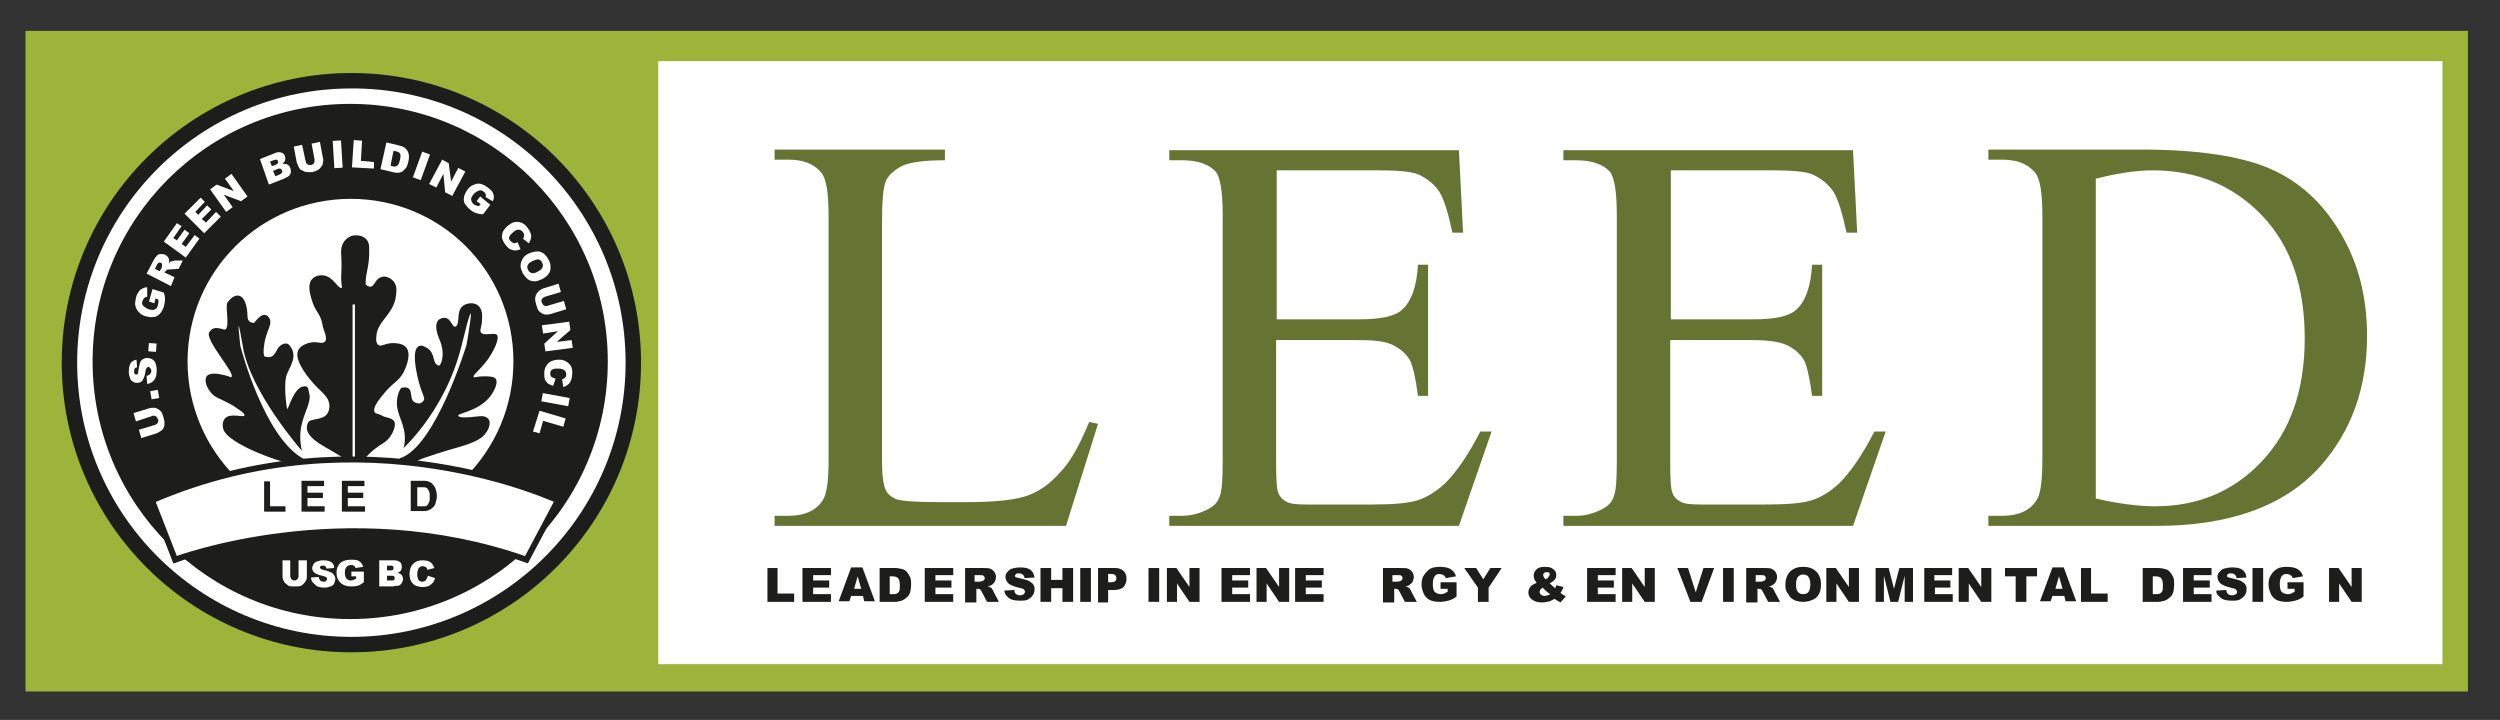 <?xml version="1.0" encoding="utf-8"?>
<!-- Generator: Adobe Illustrator 21.0.2, SVG Export Plug-In . SVG Version: 6.00 Build 0)  -->
<svg version="1.1" id="Capa_1" xmlns="http://www.w3.org/2000/svg" xmlns:xlink="http://www.w3.org/1999/xlink" x="0px" y="0px"
	 viewBox="0 0 421.2 121.3" style="enable-background:new 0 0 421.2 121.3;" xml:space="preserve">
<rect x="0" y="0" width="421.2" height="121.3" fill="#333333" stroke="none"/>
<style type="text/css">
	.st0{fill:#9DB43B;}
	.st1{fill:#FFFFFF;}
	.st2{enable-background:new    ;}
	.st3{fill:#657432;}
	.st4{fill:#1D1D1B;}
	.st5{fill:none;stroke:#1D1D1B;stroke-miterlimit:10;}
</style>
<g>
	<rect x="4.3" y="5.2" class="st0" width="411.5" height="111.3"/>
	<rect x="110.9" y="10.3" class="st1" width="300.6" height="101.6"/>
	<g class="st2">
		<path class="st3" d="M183.5,71.1l1.5,0.3l-5.4,17.2h-49.1v-1.7h2.4c2.7,0,4.6-0.9,5.7-2.6c0.7-1,1-3.3,1-6.9V36.4
			c0-4-0.4-6.4-1.3-7.4c-1.2-1.4-3-2.1-5.4-2.1h-2.4v-1.7h28.7V27c-3.4,0-5.7,0.3-7.1,0.9c-1.4,0.7-2.3,1.5-2.8,2.5
			c-0.5,1-0.7,3.4-0.7,7.2v39.8c0,2.6,0.2,4.4,0.7,5.3c0.4,0.7,1,1.1,1.7,1.4c0.8,0.3,3.2,0.5,7.3,0.5h4.6c4.9,0,8.3-0.4,10.2-1.1
			c2-0.7,3.8-2,5.4-3.8C180.3,77.9,181.9,75,183.5,71.1z"/>
		<path class="st3" d="M215.1,28.7v25.1H229c3.6,0,6-0.5,7.2-1.6c1.6-1.4,2.5-4,2.7-7.6h1.7v22.1h-1.7c-0.4-3.1-0.9-5.1-1.3-5.9
			c-0.6-1.1-1.5-1.9-2.8-2.6s-3.2-0.9-5.9-0.9h-13.9V78c0,2.8,0.1,4.5,0.4,5.1c0.2,0.6,0.7,1.1,1.3,1.4c0.6,0.4,1.8,0.5,3.6,0.5H231
			c3.6,0,6.2-0.2,7.8-0.7c1.6-0.5,3.2-1.5,4.7-2.9c1.9-1.9,3.9-4.8,5.9-8.7h1.9l-5.5,15.9H197v-1.7h2.2c1.5,0,2.9-0.4,4.3-1.1
			c1-0.5,1.7-1.2,2-2.2c0.4-1,0.5-3,0.5-6.1V36.3c0-4-0.4-6.5-1.2-7.4c-1.1-1.2-3-1.9-5.6-1.9H197v-1.7h48.8l0.7,13.9h-1.8
			c-0.7-3.3-1.4-5.6-2.2-6.9c-0.8-1.2-2-2.2-3.5-2.9c-1.2-0.5-3.4-0.7-6.6-0.7H215.1z"/>
		<path class="st3" d="M281.5,28.7v25.1h13.9c3.6,0,6-0.5,7.2-1.6c1.6-1.4,2.5-4,2.7-7.6h1.7v22.1h-1.7c-0.4-3.1-0.9-5.1-1.3-5.9
			c-0.6-1.1-1.5-1.9-2.8-2.6c-1.3-0.6-3.2-0.9-5.9-0.9h-13.9V78c0,2.8,0.1,4.5,0.4,5.1c0.2,0.6,0.7,1.1,1.3,1.4
			c0.6,0.4,1.8,0.5,3.6,0.5h10.7c3.6,0,6.2-0.2,7.8-0.7s3.2-1.5,4.7-2.9c1.9-1.9,3.9-4.8,5.9-8.7h1.9l-5.5,15.9h-48.8v-1.7h2.2
			c1.5,0,2.9-0.4,4.3-1.1c1-0.5,1.7-1.2,2-2.2c0.4-1,0.5-3,0.5-6.1V36.3c0-4-0.4-6.5-1.2-7.4c-1.1-1.2-3-1.9-5.6-1.9h-2.2v-1.7h48.8
			l0.7,13.9h-1.8c-0.7-3.3-1.4-5.6-2.2-6.9c-0.8-1.2-2-2.2-3.5-2.9c-1.2-0.5-3.4-0.7-6.6-0.7H281.5z"/>
	</g>
	<g class="st2">
		<path class="st3" d="M335,88.6v-1.7h2.4c2.7,0,4.6-0.9,5.7-2.6c0.7-1,1-3.3,1-6.9V36.4c0-4-0.4-6.4-1.3-7.4
			c-1.2-1.4-3-2.1-5.4-2.1H335v-1.7h25.8c9.5,0,16.7,1.1,21.6,3.2c4.9,2.1,8.9,5.7,11.9,10.8c3,5,4.5,10.8,4.5,17.4
			c0,8.8-2.7,16.2-8,22.1c-6,6.6-15.2,9.9-27.5,9.9H335z M353.1,84c4,0.9,7.3,1.3,10,1.3c7.2,0,13.2-2.5,18-7.6
			c4.8-5.1,7.2-12,7.2-20.7c0-8.8-2.4-15.7-7.2-20.7c-4.8-5-10.9-7.6-18.4-7.6c-2.8,0-6,0.5-9.6,1.4V84z"/>
	</g>
	<g class="st2">
		<path class="st4" d="M129.2,95.7h1.8v4.3h2.8v1.4h-4.5V95.7z"/>
	</g>
	<g class="st2">
		<path class="st4" d="M135.3,95.7h4.7v1.2h-3v0.9h2.7V99h-2.7v1.1h3v1.3h-4.8V95.7z"/>
	</g>
	<g class="st2">
		<path class="st4" d="M145.4,100.4h-2l-0.3,0.9h-1.8l2.1-5.7h1.9l2.1,5.7h-1.8L145.4,100.4z M145.1,99.2l-0.6-2.1l-0.6,2.1H145.1z"
			/>
		<path class="st4" d="M148.2,95.7h2.6c0.5,0,0.9,0.1,1.3,0.2c0.3,0.1,0.6,0.3,0.8,0.6c0.2,0.3,0.4,0.6,0.5,0.9
			c0.1,0.3,0.1,0.7,0.1,1.1c0,0.6-0.1,1.1-0.2,1.4c-0.1,0.3-0.3,0.6-0.6,0.8c-0.2,0.2-0.5,0.4-0.8,0.5c-0.4,0.1-0.7,0.2-1.1,0.2
			h-2.6V95.7z M149.9,97v3.1h0.4c0.4,0,0.6,0,0.8-0.1s0.3-0.2,0.4-0.4s0.1-0.5,0.1-1c0-0.6-0.1-1-0.3-1.2c-0.2-0.2-0.5-0.3-1-0.3
			H149.9z"/>
	</g>
	<g class="st2">
		<path class="st4" d="M155.9,95.7h4.7v1.2h-3v0.9h2.7V99h-2.7v1.1h3v1.3h-4.8V95.7z"/>
	</g>
	<g class="st2">
		<path class="st4" d="M162.6,101.4v-5.7h2.9c0.5,0,1,0,1.3,0.1c0.3,0.1,0.5,0.3,0.7,0.5c0.2,0.3,0.3,0.6,0.3,0.9
			c0,0.3-0.1,0.6-0.2,0.8c-0.1,0.2-0.3,0.4-0.6,0.6c-0.2,0.1-0.4,0.2-0.6,0.2c0.2,0.1,0.4,0.1,0.5,0.2c0.1,0,0.2,0.1,0.3,0.3
			c0.1,0.2,0.2,0.3,0.2,0.4l0.9,1.7h-2l-0.9-1.7c-0.1-0.2-0.2-0.4-0.3-0.4c-0.1-0.1-0.3-0.1-0.4-0.1h-0.2v2.3H162.6z M164.3,98h0.7
			c0.1,0,0.2,0,0.5-0.1c0.1,0,0.2-0.1,0.3-0.2c0.1-0.1,0.1-0.2,0.1-0.3c0-0.2-0.1-0.3-0.2-0.4c-0.1-0.1-0.3-0.1-0.7-0.1h-0.8V98z"/>
	</g>
	<g class="st2">
		<path class="st4" d="M169.2,99.5l1.7-0.1c0,0.3,0.1,0.5,0.2,0.6c0.2,0.2,0.4,0.3,0.8,0.3c0.3,0,0.4-0.1,0.6-0.2
			c0.1-0.1,0.2-0.3,0.2-0.4c0-0.1-0.1-0.3-0.2-0.4c-0.1-0.1-0.4-0.2-0.9-0.3c-0.8-0.2-1.3-0.4-1.7-0.7c-0.3-0.3-0.5-0.7-0.5-1.1
			c0-0.3,0.1-0.6,0.3-0.8s0.4-0.5,0.8-0.6s0.8-0.2,1.4-0.2c0.7,0,1.3,0.1,1.7,0.4s0.6,0.7,0.7,1.3l-1.7,0.1c0-0.3-0.1-0.4-0.3-0.6
			c-0.1-0.1-0.3-0.2-0.6-0.2c-0.2,0-0.4,0-0.5,0.1s-0.2,0.2-0.2,0.3c0,0.1,0,0.2,0.1,0.2c0.1,0.1,0.3,0.1,0.6,0.2
			c0.8,0.2,1.3,0.3,1.7,0.5c0.3,0.2,0.6,0.4,0.7,0.6c0.2,0.3,0.2,0.5,0.2,0.8c0,0.4-0.1,0.7-0.3,1c-0.2,0.3-0.5,0.5-0.8,0.7
			c-0.4,0.2-0.8,0.2-1.4,0.2c-1,0-1.6-0.2-2-0.6S169.3,100.1,169.2,99.5z"/>
		<path class="st4" d="M175.3,95.7h1.8v2h1.9v-2h1.8v5.7H179v-2.3h-1.9v2.3h-1.8V95.7z"/>
		<path class="st4" d="M182,95.7h1.8v5.7H182V95.7z"/>
		<path class="st4" d="M185,95.7h2.9c0.6,0,1.1,0.2,1.4,0.5s0.5,0.7,0.5,1.3c0,0.6-0.2,1-0.5,1.4c-0.3,0.3-0.9,0.5-1.6,0.5h-1v2.1
			H185V95.7z M186.8,98.1h0.4c0.3,0,0.6-0.1,0.7-0.2s0.2-0.3,0.2-0.5c0-0.2-0.1-0.3-0.2-0.5c-0.1-0.1-0.3-0.2-0.7-0.2h-0.5V98.1z"/>
		<path class="st4" d="M193.5,95.7h1.8v5.7h-1.8V95.7z"/>
		<path class="st4" d="M196.6,95.7h1.6l2.2,3.2v-3.2h1.7v5.7h-1.7l-2.1-3.1v3.1h-1.7V95.7z"/>
		<path class="st4" d="M205.9,95.7h4.7v1.2h-3v0.9h2.7V99h-2.7v1.1h3v1.3h-4.8V95.7z"/>
		<path class="st4" d="M211.7,95.7h1.6l2.2,3.2v-3.2h1.7v5.7h-1.7l-2.1-3.1v3.1h-1.7V95.7z"/>
		<path class="st4" d="M218.3,95.7h4.7v1.2h-3v0.9h2.7V99h-2.7v1.1h3v1.3h-4.8V95.7z"/>
	</g>
	<g class="st2">
		<path class="st4" d="M233,101.4v-5.7h2.9c0.5,0,1,0,1.3,0.1c0.3,0.1,0.5,0.3,0.7,0.5c0.2,0.3,0.3,0.6,0.3,0.9
			c0,0.3-0.1,0.6-0.2,0.8c-0.1,0.2-0.3,0.4-0.6,0.6c-0.2,0.1-0.4,0.2-0.6,0.2c0.2,0.1,0.4,0.1,0.5,0.2c0.1,0,0.2,0.1,0.3,0.3
			c0.1,0.2,0.2,0.3,0.2,0.4l0.9,1.7h-2l-0.9-1.7c-0.1-0.2-0.2-0.4-0.3-0.4c-0.1-0.1-0.3-0.1-0.4-0.1h-0.2v2.3H233z M234.7,98h0.7
			c0.1,0,0.2,0,0.5-0.1c0.1,0,0.2-0.1,0.3-0.2c0.1-0.1,0.1-0.2,0.1-0.3c0-0.2-0.1-0.3-0.2-0.4c-0.1-0.1-0.3-0.1-0.7-0.1h-0.8V98z"/>
	</g>
	<g class="st2">
		<path class="st4" d="M242.7,99.3v-1.2h2.7v2.4c-0.5,0.4-1,0.6-1.4,0.7c-0.4,0.1-0.9,0.2-1.4,0.2c-0.7,0-1.2-0.1-1.7-0.3
			c-0.4-0.2-0.8-0.6-1-1c-0.2-0.5-0.4-1-0.4-1.6c0-0.6,0.1-1.2,0.4-1.6s0.6-0.8,1.1-1.1c0.4-0.2,0.9-0.3,1.6-0.3
			c0.6,0,1.1,0.1,1.4,0.2c0.3,0.1,0.6,0.3,0.8,0.5s0.4,0.5,0.5,0.9l-1.7,0.3c-0.1-0.2-0.2-0.4-0.4-0.5c-0.2-0.1-0.4-0.2-0.6-0.2
			c-0.4,0-0.7,0.1-0.9,0.4c-0.2,0.3-0.3,0.7-0.3,1.3c0,0.6,0.1,1.1,0.3,1.3s0.6,0.4,1,0.4c0.2,0,0.4,0,0.6-0.1
			c0.2-0.1,0.4-0.2,0.6-0.3v-0.5H242.7z"/>
	</g>
	<g class="st2">
		<path class="st4" d="M246.7,95.7h2l1.2,1.9l1.2-1.9h1.9l-2.2,3.3v2.4h-1.8V99L246.7,95.7z"/>
	</g>
	<g class="st2">
		<path class="st4" d="M262.2,98.6l1.2,0.3c-0.1,0.2-0.1,0.4-0.2,0.5c-0.1,0.1-0.1,0.3-0.3,0.5l0.6,0.4c0.1,0,0.2,0.1,0.3,0.2
			l-0.9,1c-0.2-0.1-0.3-0.2-0.5-0.3c-0.2-0.1-0.3-0.2-0.5-0.3c-0.3,0.2-0.6,0.3-0.8,0.4c-0.4,0.1-0.8,0.2-1.3,0.2
			c-0.8,0-1.3-0.2-1.7-0.5c-0.4-0.3-0.6-0.7-0.6-1.2c0-0.3,0.1-0.6,0.3-0.9c0.2-0.3,0.6-0.5,1.1-0.7c-0.2-0.3-0.4-0.5-0.4-0.7
			c-0.1-0.2-0.1-0.4-0.1-0.6c0-0.4,0.2-0.7,0.5-1c0.3-0.3,0.8-0.4,1.4-0.4c0.6,0,1.1,0.1,1.4,0.4c0.3,0.2,0.5,0.5,0.5,0.9
			c0,0.2,0,0.4-0.1,0.6c-0.1,0.2-0.2,0.3-0.3,0.4c-0.1,0.1-0.4,0.3-0.7,0.5c0.3,0.3,0.6,0.5,0.9,0.8
			C262.1,98.9,262.2,98.8,262.2,98.6z M259.9,99c-0.2,0.2-0.4,0.3-0.4,0.4c-0.1,0.1-0.1,0.2-0.1,0.3c0,0.2,0.1,0.4,0.2,0.5
			c0.2,0.1,0.4,0.2,0.6,0.2c0.3,0,0.6-0.1,1-0.3C260.8,99.9,260.4,99.5,259.9,99z M260.4,97.6c0.2-0.1,0.4-0.2,0.5-0.4
			s0.2-0.3,0.2-0.4c0-0.1,0-0.2-0.1-0.3c-0.1-0.1-0.2-0.1-0.4-0.1c-0.2,0-0.3,0-0.4,0.1c-0.1,0.1-0.2,0.2-0.2,0.3
			C260,97.1,260.1,97.3,260.4,97.6z"/>
		<path class="st4" d="M267.5,95.7h4.7v1.2h-3v0.9h2.7V99h-2.7v1.1h3v1.3h-4.8V95.7z"/>
		<path class="st4" d="M273.3,95.7h1.6l2.2,3.2v-3.2h1.7v5.7h-1.7l-2.1-3.1v3.1h-1.7V95.7z"/>
	</g>
	<g class="st2">
		<path class="st4" d="M282.6,95.7h1.8l1.3,4.1l1.3-4.1h1.8l-2.1,5.7h-1.9L282.6,95.7z"/>
	</g>
	<g class="st2">
		<path class="st4" d="M290.3,95.7h1.8v5.7h-1.8V95.7z"/>
	</g>
	<g class="st2">
		<path class="st4" d="M294.2,101.4v-5.7h2.9c0.5,0,1,0,1.3,0.1c0.3,0.1,0.5,0.3,0.7,0.5c0.2,0.3,0.3,0.6,0.3,0.9
			c0,0.3-0.1,0.6-0.2,0.8c-0.1,0.2-0.3,0.4-0.6,0.6c-0.2,0.1-0.4,0.2-0.6,0.2c0.2,0.1,0.4,0.1,0.5,0.2c0.1,0,0.2,0.1,0.3,0.3
			c0.1,0.2,0.2,0.3,0.2,0.4l0.9,1.7h-2l-0.9-1.7c-0.1-0.2-0.2-0.4-0.3-0.4c-0.1-0.1-0.3-0.1-0.4-0.1h-0.2v2.3H294.2z M295.9,98h0.7
			c0.1,0,0.2,0,0.5-0.1c0.1,0,0.2-0.1,0.3-0.2c0.1-0.1,0.1-0.2,0.1-0.3c0-0.2-0.1-0.3-0.2-0.4c-0.1-0.1-0.3-0.1-0.7-0.1h-0.8V98z"/>
	</g>
	<g class="st2">
		<path class="st4" d="M300.8,98.5c0-0.9,0.3-1.7,0.8-2.2s1.2-0.8,2.2-0.8c1,0,1.7,0.3,2.2,0.8c0.5,0.5,0.8,1.2,0.8,2.1
			c0,0.7-0.1,1.2-0.3,1.6c-0.2,0.4-0.5,0.8-1,1c-0.4,0.2-1,0.4-1.6,0.4c-0.6,0-1.2-0.1-1.6-0.3c-0.4-0.2-0.8-0.5-1-1
			C300.9,99.7,300.8,99.2,300.8,98.5z M302.6,98.5c0,0.6,0.1,1,0.3,1.2c0.2,0.3,0.5,0.4,0.9,0.4c0.4,0,0.7-0.1,0.9-0.4
			c0.2-0.2,0.3-0.7,0.3-1.3c0-0.5-0.1-0.9-0.3-1.2s-0.5-0.4-0.9-0.4c-0.4,0-0.6,0.1-0.9,0.4C302.7,97.5,302.6,97.9,302.6,98.5z"/>
		<path class="st4" d="M307.7,95.7h1.6l2.2,3.2v-3.2h1.7v5.7h-1.7l-2.1-3.1v3.1h-1.7V95.7z"/>
	</g>
	<g class="st2">
		<path class="st4" d="M315.9,95.7h2.3l0.9,3.5l0.9-3.5h2.3v5.7h-1.4V97l-1.1,4.4h-1.3l-1.1-4.4v4.4h-1.4V95.7z"/>
	</g>
	<g class="st2">
		<path class="st4" d="M324.2,95.7h4.7v1.2h-3v0.9h2.7V99H326v1.1h3v1.3h-4.8V95.7z"/>
		<path class="st4" d="M330,95.7h1.6l2.2,3.2v-3.2h1.7v5.7h-1.7l-2.1-3.1v3.1H330V95.7z"/>
	</g>
	<g class="st2">
		<path class="st4" d="M337.8,95.7h5.4v1.4h-1.8v4.3h-1.8v-4.3h-1.8V95.7z"/>
	</g>
	<g class="st2">
		<path class="st4" d="M347.8,100.4h-2l-0.3,0.9h-1.8l2.1-5.7h1.9l2.1,5.7h-1.8L347.8,100.4z M347.5,99.2l-0.6-2.1l-0.6,2.1H347.5z"
			/>
		<path class="st4" d="M350.5,95.7h1.8v4.3h2.8v1.4h-4.5V95.7z"/>
	</g>
	<g class="st2">
		<path class="st4" d="M361,95.7h2.6c0.5,0,0.9,0.1,1.3,0.2c0.3,0.1,0.6,0.3,0.8,0.6c0.2,0.3,0.4,0.6,0.5,0.9
			c0.1,0.3,0.1,0.7,0.1,1.1c0,0.6-0.1,1.1-0.2,1.4c-0.1,0.3-0.3,0.6-0.6,0.8c-0.2,0.2-0.5,0.4-0.8,0.5c-0.4,0.1-0.7,0.2-1.1,0.2H361
			V95.7z M362.7,97v3.1h0.4c0.4,0,0.6,0,0.8-0.1c0.2-0.1,0.3-0.2,0.4-0.4c0.1-0.2,0.1-0.5,0.1-1c0-0.6-0.1-1-0.3-1.2
			c-0.2-0.2-0.5-0.3-1-0.3H362.7z"/>
	</g>
	<g class="st2">
		<path class="st4" d="M367.9,95.7h4.7v1.2h-3v0.9h2.7V99h-2.7v1.1h3v1.3h-4.8V95.7z"/>
		<path class="st4" d="M373.4,99.5l1.7-0.1c0,0.3,0.1,0.5,0.2,0.6c0.2,0.2,0.4,0.3,0.8,0.3c0.3,0,0.4-0.1,0.6-0.2s0.2-0.3,0.2-0.4
			c0-0.1-0.1-0.3-0.2-0.4c-0.1-0.1-0.4-0.2-0.9-0.3c-0.8-0.2-1.3-0.4-1.7-0.7c-0.3-0.3-0.5-0.7-0.5-1.1c0-0.3,0.1-0.6,0.3-0.8
			s0.4-0.5,0.8-0.6s0.8-0.2,1.4-0.2c0.7,0,1.3,0.1,1.7,0.4c0.4,0.3,0.6,0.7,0.7,1.3l-1.7,0.1c0-0.3-0.1-0.4-0.3-0.6
			c-0.1-0.1-0.3-0.2-0.6-0.2c-0.2,0-0.4,0-0.5,0.1c-0.1,0.1-0.2,0.2-0.2,0.3c0,0.1,0,0.2,0.1,0.2c0.1,0.1,0.3,0.1,0.6,0.2
			c0.8,0.2,1.3,0.3,1.7,0.5c0.3,0.2,0.6,0.4,0.7,0.6c0.2,0.3,0.2,0.5,0.2,0.8c0,0.4-0.1,0.7-0.3,1c-0.2,0.3-0.5,0.5-0.8,0.7
			c-0.4,0.2-0.8,0.2-1.4,0.2c-1,0-1.6-0.2-2-0.6S373.4,100.1,373.4,99.5z"/>
		<path class="st4" d="M379.5,95.7h1.8v5.7h-1.8V95.7z"/>
		<path class="st4" d="M385.4,99.3v-1.2h2.7v2.4c-0.5,0.4-1,0.6-1.4,0.7c-0.4,0.1-0.9,0.2-1.4,0.2c-0.7,0-1.2-0.1-1.7-0.3
			c-0.4-0.2-0.8-0.6-1-1c-0.2-0.5-0.4-1-0.4-1.6c0-0.6,0.1-1.2,0.4-1.6c0.3-0.5,0.6-0.8,1.1-1.1c0.4-0.2,0.9-0.3,1.6-0.3
			c0.6,0,1.1,0.1,1.4,0.2s0.6,0.3,0.8,0.5s0.4,0.5,0.5,0.9l-1.7,0.3c-0.1-0.2-0.2-0.4-0.4-0.5c-0.2-0.1-0.4-0.2-0.6-0.2
			c-0.4,0-0.7,0.1-0.9,0.4c-0.2,0.3-0.3,0.7-0.3,1.3c0,0.6,0.1,1.1,0.3,1.3s0.6,0.4,1,0.4c0.2,0,0.4,0,0.6-0.1
			c0.2-0.1,0.4-0.2,0.6-0.3v-0.5H385.4z"/>
	</g>
	<g class="st2">
		<path class="st4" d="M392.4,95.7h1.6l2.2,3.2v-3.2h1.7v5.7h-1.7l-2.1-3.1v3.1h-1.7V95.7z"/>
	</g>
	<path class="st4" d="M108,61.1c0,27-21.9,48.8-48.8,48.8c-27,0-48.8-21.9-48.8-48.8c0-27,21.9-48.8,48.8-48.8
		C86.2,12.3,108,34.1,108,61.1"/>
	<path class="st1" d="M105.4,61.1c0,25.5-20.7,46.2-46.2,46.2S13,86.6,13,61.1s20.7-46.2,46.2-46.2C84.7,14.8,105.4,35.5,105.4,61.1
		"/>
	<path class="st4" d="M102.4,60.9c0,24-19.4,43.4-43.4,43.4S15.6,84.9,15.6,60.9S35,17.5,59,17.5S102.4,36.9,102.4,60.9"/>
	<path class="st1" d="M86.5,60.9c0,15.2-12.3,27.5-27.4,27.5S31.6,76.1,31.6,60.9s12.3-27.4,27.5-27.4S86.5,45.7,86.5,60.9"/>
	<path class="st4" d="M50.6,78.4c-2.3,0-12.5-3.6-13-6.2c-0.1-0.3-0.2-1.1,0.3-1.7c0.9-1,3.1-0.1,3.3-0.5c0.1-0.4-1.3-1.2-2-1.7
		c-2.3-1.3-2.9-1.2-3.7-2.2c-0.9-1.1-1.1-2.3-0.6-2.8c0.3-0.3,1.1-0.5,2.4-0.2c1.6,0.3,1.6,0.6,1.7,0.4c0.7-0.6-4.7-6.4-3.7-7.6
		c0.4-0.5,0.7-0.9,2.4-0.4c1.2,0.4,0.2-3.9,0.6-4.5c1.4-2,3.3-1.7,3.4,2.3c0,0.6,0.3,1.1,1.1,1.1c0.1,0,1.5-2.3,2.5-0.9
		c0.8,1.1-0.5,2.1-0.8,4.7c-0.1,0.5-0.2,1.9,0.2,1.9c0.8,0.1,1.2,0.3,2-1.2c0.3-0.7,1.4-1.4,2-0.8c1.8,2-0.2,4-0.5,5.4
		c-0.4,1.8,0.1,5.4,0.2,5.4c0.2,0.1,1.1-3.7,2.8-3.8c0.8-0.1,0.7,0.4,0.9,1.2c0.4,1.5-0.9,3.1-1.4,5.8
		C50.1,76.1,52.2,78.4,50.6,78.4"/>
	<path class="st4" d="M58.1,77.4c-2.1-1.8-7.5-3.4-6.2-6.2c0.4-0.8,2.6-0.3,3.3-1.6c0.3-0.5,0.3-1,0.3-1.2c0-1.7-1.6-2.4-3.2-4.4
		c-0.6-0.7-2.9-3.6-2-5.1c0.5-0.9,2-1.2,2.1-1.2c1.1-0.2,1.8,0.3,2.3-0.1c0.6-0.5-0.2-2.1-0.3-2.5c-0.3-2.4-1.3-2.3-2-5
		c-0.2-0.7-0.6-2.3,0.2-3.1c0.5-0.5,1.2-0.7,1.9-0.6c1.7,0.2,2.4,2.3,3.1,2.1c0.1,0-0.2-0.8-0.1-2.4c0.2-3.2-0.4-4,0.4-5.3
		c0.5-0.8,1.4-1.1,1.5-1.1c0.8-0.2,2.8,0,2.8,2c0.1,3.3-0.6,4-0.6,6.1c0,0.2,0.4,0.5,0.8,0.5c0.7,0,0.8-1.3,1.8-1.6
		c0.7-0.3,1.6,0.1,2.1,0.7c0.8,0.9,0.4,2.4,0.3,3.1c-0.8,2.9-3.1,3.7-3.2,6.3c-0.1,0.9,0.2,1.2,0.3,1.3c0.5,0.4,1.2-0.3,2.5-0.3
		c0.3,0,1.6,0,2.2,0.7c0.9,1,0.2,3-0.4,4.2c-0.9,1.7-1.8,1.6-3.8,4.2c-1.1,1.4-1.3,2.1-1.1,2.5s0.3,0.1,1.4,0.7
		c0.6,0.3,1.8,0.3,2,1.1c0.2,0.7-0.5,2.5-1.7,3.3c-5.2,3.2-3.3,4.8-4.8,4.6C59.3,79,59.2,78.3,58.1,77.4"/>
	<path class="st4" d="M67.1,79c-0.8-0.8,1.3-2.4,1.1-5.6c-0.2-2.7-1.8-4-1.2-6.7c0.2-0.8,0.5-1.4,0.8-1.4c2.2-0.3,0.9,1.9,2.1,2.5
		c0.5,0.2,0.8,0.3,1.3-0.1c0.7-0.7-0.1-0.8-0.9-4.4c-0.9-4.2-0.1-4.8,0.3-5s1,0.1,1.3,0.3c1.6,0.9,0.8,2.8,2.1,3
		c0.2,0,1.2-1.8,0-4.5c-1-2.4-0.3-3.2,0.2-3.4c1.8-0.8,1.9,1.7,2.6,1.3s0.1-2.3,1-3.3c0.6-0.6,1.7-0.8,2.5-0.4
		c1.2,0.7,0.9,2.3,0.9,2.8c0,0.8-0.5,1.6-0.1,2c0.5,0.5,2.2-0.1,2.6,0.3c0.6,0.6-0.7,3.1-1.7,4.4c-1.2,1.6-2.4,2.4-2.2,2.7
		c0.1,0.2,0.6-0.1,1.6-0.1c0.8,0,1.8,0,2.1,0.4c0.5,0.6-0.2,2.1-1,3.1c-2,2.4-5.3,2.7-5.3,3.1c0,0.2,0.4,0.4,1.8,0.3
		c1.7-0.1,2.6-0.5,3.3,0.3c0.6,0.8-0.2,2.6-1.6,3.4c-2.1,1.2-3.9,1.3-8.8,3C68.8,78,67.7,79.6,67.1,79"/>
	<rect x="59.4" y="51.3" class="st1" width="0.4" height="27.7"/>
	<path class="st1" d="M50.9,76c0,0-8.8-10-10-17.7c-1.3-7.6-0.4,0-0.4,0s4,15.6,10.8,19.1C58,81.1,50.9,76,50.9,76"/>
	<path class="st1" d="M66.9,76.5c0,0,8-6.5,10.9-18.4s0.8,0,0.8,0s-5.2,17.2-11.2,19.1C61.4,79.1,66.9,76.5,66.9,76.5"/>
	<path class="st1" d="M25.6,84.3l3.9,10c0,0,28.6-10.8,59.2,0l5.3-10C93.9,84.3,61.4,68.8,25.6,84.3"/>
	<path class="st5" d="M25.6,84.3l3.9,10c0,0,28.6-10.8,59.2,0l5.3-10C93.9,84.3,61.4,68.8,25.6,84.3z"/>
	<g class="st2">
		<path class="st4" d="M44.5,86.2v-5.1h1v4.2h2.6v0.9H44.5z"/>
		<path class="st4" d="M50.8,86.2V81h3.8v0.9h-2.8v1.1h2.6v0.9h-2.6v1.4h2.9v0.9H50.8z"/>
		<path class="st4" d="M57.6,86.2V81h3.8v0.9h-2.8v1.1h2.6v0.9h-2.6v1.4h2.9v0.9H57.6z"/>
	</g>
	<g class="st2">
		<path class="st4" d="M69.2,81h1.9c0.4,0,0.8,0,1,0.1c0.3,0.1,0.6,0.2,0.8,0.5c0.2,0.2,0.4,0.5,0.5,0.8c0.1,0.3,0.2,0.7,0.2,1.2
			c0,0.4-0.1,0.8-0.2,1.1c-0.1,0.4-0.3,0.7-0.6,0.9c-0.2,0.2-0.4,0.3-0.7,0.4c-0.2,0.1-0.5,0.1-0.9,0.1h-2V81z M70.3,81.9v3.4H71
			c0.3,0,0.5,0,0.6,0c0.2,0,0.3-0.1,0.4-0.2c0.1-0.1,0.2-0.3,0.3-0.5c0.1-0.2,0.1-0.5,0.1-0.9s0-0.7-0.1-0.9s-0.2-0.4-0.3-0.5
			c-0.1-0.1-0.3-0.2-0.5-0.2c-0.1,0-0.4,0-0.9,0H70.3z"/>
	</g>
	<g class="st2">
		<path class="st1" d="M50.4,94.4h1.3V97c0,0.3,0,0.5-0.1,0.7c-0.1,0.2-0.2,0.4-0.4,0.6c-0.2,0.2-0.3,0.3-0.5,0.4
			c-0.3,0.1-0.6,0.1-0.9,0.1c-0.2,0-0.4,0-0.7,0c-0.2,0-0.5-0.1-0.6-0.2s-0.3-0.2-0.5-0.4c-0.1-0.2-0.2-0.3-0.3-0.5
			c-0.1-0.3-0.1-0.5-0.1-0.7v-2.6h1.3v2.6c0,0.2,0.1,0.4,0.2,0.6c0.1,0.1,0.3,0.2,0.5,0.2c0.2,0,0.4-0.1,0.5-0.2s0.2-0.3,0.2-0.6
			V94.4z"/>
		<path class="st1" d="M52.4,97.3l1.3-0.1c0,0.2,0.1,0.4,0.2,0.5c0.1,0.2,0.3,0.3,0.6,0.3c0.2,0,0.3,0,0.4-0.1s0.2-0.2,0.2-0.3
			c0-0.1,0-0.2-0.1-0.3s-0.3-0.2-0.7-0.3c-0.6-0.1-1-0.3-1.3-0.5c-0.3-0.2-0.4-0.5-0.4-0.8c0-0.2,0.1-0.4,0.2-0.6
			c0.1-0.2,0.3-0.4,0.6-0.5s0.6-0.2,1.1-0.2c0.6,0,1,0.1,1.3,0.3s0.5,0.5,0.5,1l-1.3,0.1c0-0.2-0.1-0.3-0.2-0.4
			c-0.1-0.1-0.3-0.1-0.4-0.1c-0.2,0-0.3,0-0.4,0.1c-0.1,0.1-0.1,0.1-0.1,0.2c0,0.1,0,0.1,0.1,0.2c0.1,0.1,0.2,0.1,0.4,0.2
			c0.6,0.1,1,0.3,1.3,0.4s0.4,0.3,0.6,0.5c0.1,0.2,0.2,0.4,0.2,0.6c0,0.3-0.1,0.5-0.2,0.8s-0.4,0.4-0.6,0.5c-0.3,0.1-0.6,0.2-1,0.2
			c-0.7,0-1.2-0.1-1.5-0.4C52.6,98.1,52.4,97.8,52.4,97.3z"/>
		<path class="st1" d="M59.2,97.2v-0.9h2.1v1.8c-0.4,0.3-0.7,0.5-1.1,0.6s-0.7,0.1-1.1,0.1c-0.5,0-0.9-0.1-1.3-0.3
			c-0.3-0.2-0.6-0.4-0.8-0.8c-0.2-0.3-0.3-0.7-0.3-1.2c0-0.5,0.1-0.9,0.3-1.2c0.2-0.4,0.5-0.6,0.9-0.8c0.3-0.1,0.7-0.2,1.2-0.2
			c0.5,0,0.8,0,1.1,0.1s0.4,0.2,0.6,0.4s0.3,0.4,0.4,0.7l-1.3,0.2c-0.1-0.2-0.1-0.3-0.3-0.4c-0.1-0.1-0.3-0.1-0.5-0.1
			c-0.3,0-0.5,0.1-0.7,0.3c-0.2,0.2-0.3,0.5-0.3,1c0,0.5,0.1,0.8,0.3,1c0.2,0.2,0.4,0.3,0.7,0.3c0.1,0,0.3,0,0.4-0.1
			c0.1,0,0.3-0.1,0.5-0.2v-0.4H59.2z"/>
	</g>
	<g class="st2">
		<path class="st1" d="M63.9,94.4h2.5c0.4,0,0.7,0.1,1,0.3c0.2,0.2,0.3,0.5,0.3,0.8c0,0.3-0.1,0.5-0.2,0.7c-0.1,0.1-0.3,0.2-0.5,0.3
			c0.3,0.1,0.5,0.2,0.7,0.4c0.1,0.2,0.2,0.4,0.2,0.7c0,0.2-0.1,0.4-0.2,0.6s-0.2,0.3-0.4,0.4c-0.1,0.1-0.3,0.1-0.5,0.1
			c-0.3,0-0.5,0.1-0.6,0.1h-2.3V94.4z M65.2,96.1h0.6c0.2,0,0.4,0,0.4-0.1c0.1-0.1,0.1-0.2,0.1-0.3c0-0.1,0-0.2-0.1-0.3
			c-0.1-0.1-0.2-0.1-0.4-0.1h-0.6V96.1z M65.2,97.8h0.7c0.2,0,0.4,0,0.5-0.1c0.1-0.1,0.1-0.2,0.1-0.3c0-0.1,0-0.2-0.1-0.3
			S66.1,97,65.9,97h-0.7V97.8z"/>
	</g>
	<g class="st2">
		<path class="st1" d="M72.1,97l1.2,0.4c-0.1,0.3-0.2,0.6-0.4,0.8c-0.2,0.2-0.4,0.4-0.6,0.5c-0.3,0.1-0.6,0.2-1,0.2
			c-0.5,0-0.9-0.1-1.2-0.2c-0.3-0.1-0.6-0.4-0.8-0.7c-0.2-0.3-0.3-0.8-0.3-1.3c0-0.7,0.2-1.3,0.6-1.7c0.4-0.4,0.9-0.6,1.6-0.6
			c0.5,0,1,0.1,1.3,0.3s0.5,0.6,0.7,1L72,96c0-0.1-0.1-0.2-0.1-0.3c-0.1-0.1-0.2-0.2-0.3-0.2c-0.1-0.1-0.2-0.1-0.4-0.1
			c-0.3,0-0.5,0.1-0.7,0.4c-0.1,0.2-0.2,0.5-0.2,0.9c0,0.5,0.1,0.8,0.2,1c0.1,0.2,0.4,0.3,0.6,0.3c0.3,0,0.5-0.1,0.6-0.2
			C71.9,97.5,72,97.3,72.1,97z"/>
	</g>
	<path class="st1" d="M22.9,71l-0.4-1.4l2.6-0.8c0.3-0.1,0.5-0.1,0.8-0.1s0.5,0.1,0.7,0.2s0.4,0.3,0.5,0.4c0.2,0.2,0.3,0.5,0.4,0.9
		c0.1,0.2,0.1,0.5,0.2,0.7c0,0.3,0,0.5,0,0.7s-0.1,0.4-0.2,0.6s-0.3,0.3-0.4,0.4c-0.3,0.2-0.5,0.3-0.7,0.4l-2.6,0.8l-0.4-1.4
		l2.7-0.8c0.2-0.1,0.4-0.2,0.5-0.4c0.1-0.2,0.1-0.4,0-0.6s-0.2-0.4-0.4-0.5c-0.2-0.1-0.4-0.1-0.6,0L22.9,71z"/>
	<rect x="25.4" y="65.8" transform="matrix(0.986 -0.166 0.166 0.986 -10.659 5.236)" class="st1" width="1.3" height="1.4"/>
	<path class="st1" d="M24.8,64.7l-0.1-1.4c0.2,0,0.4-0.1,0.5-0.2c0.2-0.2,0.3-0.4,0.3-0.6c0-0.2-0.1-0.4-0.2-0.5s-0.2-0.2-0.3-0.2
		c-0.1,0-0.2,0.1-0.3,0.2c-0.1,0.1-0.2,0.4-0.2,0.7c-0.1,0.6-0.3,1.1-0.5,1.4s-0.5,0.4-0.9,0.4c-0.2,0-0.5,0-0.7-0.2
		c-0.2-0.1-0.4-0.3-0.5-0.6c-0.1-0.3-0.2-0.6-0.2-1.1c0-0.6,0.1-1,0.3-1.4c0.2-0.3,0.5-0.5,1-0.6l0.1,1.3c-0.2,0-0.4,0.1-0.4,0.2
		c-0.1,0.1-0.1,0.3-0.1,0.5s0,0.3,0.1,0.4c0.1,0.1,0.2,0.1,0.3,0.1c0.1,0,0.1,0,0.2-0.1s0.1-0.2,0.1-0.5c0.1-0.6,0.2-1.1,0.3-1.4
		c0.1-0.3,0.3-0.5,0.5-0.6s0.4-0.2,0.7-0.2c0.3,0,0.6,0.1,0.8,0.2c0.3,0.2,0.5,0.4,0.6,0.7s0.2,0.7,0.2,1.1c0,0.8-0.1,1.3-0.4,1.7
		C25.7,64.4,25.3,64.6,24.8,64.7"/>
	
		<rect x="25" y="57.8" transform="matrix(7.557461e-02 -0.997 0.997 7.557461e-02 -34.536 79.743)" class="st1" width="1.4" height="1.3"/>
	<path class="st1" d="M26,51.1l-0.9-0.3l0.6-2.1l1.9,0.6c0.2,0.5,0.2,0.9,0.2,1.2s-0.1,0.7-0.2,1.2c-0.2,0.5-0.4,0.9-0.7,1.2
		c-0.3,0.3-0.6,0.5-1,0.5c-0.4,0.1-0.8,0-1.3-0.1s-0.9-0.4-1.2-0.7c-0.3-0.3-0.5-0.7-0.6-1.1c-0.1-0.3,0-0.8,0.1-1.3
		s0.3-0.8,0.5-1.1s0.4-0.4,0.6-0.5s0.5-0.2,0.8-0.2V50c-0.2,0-0.3,0.1-0.5,0.2c-0.1,0.1-0.2,0.3-0.3,0.5c-0.1,0.3-0.1,0.6,0.1,0.8
		s0.5,0.4,0.9,0.6c0.5,0.1,0.9,0.2,1.1,0c0.3-0.1,0.4-0.3,0.5-0.7c0-0.2,0.1-0.3,0.1-0.5s0-0.3-0.1-0.5l-0.4-0.1L26,51.1z"/>
	<path class="st1" d="M28.8,48.2l-4.1-2.1l1.1-2.1c0.2-0.4,0.4-0.7,0.6-0.9s0.4-0.3,0.6-0.3s0.5,0,0.8,0.1c0.2,0.1,0.4,0.3,0.5,0.4
		c0.1,0.2,0.2,0.4,0.2,0.6c0,0.1,0,0.3-0.1,0.5c0.1-0.1,0.2-0.2,0.3-0.3c0.1,0,0.2-0.1,0.3-0.1c0.2,0,0.3-0.1,0.3-0.1h1.5l-0.7,1.4
		l-1.6,0.1c-0.2,0-0.4,0-0.4,0.1c-0.1,0.1-0.2,0.1-0.3,0.3l-0.1,0.1l1.7,0.8L28.8,48.2z M26.9,45.7l0.3-0.5c0-0.1,0.1-0.2,0.1-0.4
		c0-0.1,0-0.2,0-0.3s-0.1-0.2-0.2-0.2c-0.1-0.1-0.3-0.1-0.4,0c-0.1,0-0.2,0.2-0.3,0.4l-0.3,0.6L26.9,45.7z"/>
	<polygon class="st1" points="27.6,40.7 29.8,37.6 30.6,38.1 29.2,40.1 29.8,40.5 31.1,38.7 31.9,39.3 30.6,41.1 31.3,41.6 
		32.8,39.6 33.6,40.2 31.3,43.4 	"/>
	<polygon class="st1" points="31.1,36 33.8,33.3 34.5,34 32.9,35.7 33.4,36.2 34.9,34.6 35.6,35.3 34,36.9 34.7,37.5 36.4,35.7 
		37.2,36.5 34.4,39.3 	"/>
	<polygon class="st1" points="35.4,31.9 36.5,31.1 39.4,32.2 37.9,30.1 39,29.3 41.7,33.1 40.6,33.9 37.7,32.8 39.2,34.9 38.1,35.7 
			"/>
	<path class="st1" d="M43.8,26.8l2.5-1c0.4-0.2,0.8-0.2,1.1-0.1s0.5,0.3,0.6,0.6c0.1,0.3,0.1,0.5,0,0.8c-0.1,0.2-0.2,0.3-0.4,0.5
		c0.3,0,0.6,0,0.8,0.1s0.4,0.3,0.5,0.6C49,28.5,49,28.7,49,29c0,0.2-0.1,0.4-0.3,0.6c-0.1,0.1-0.2,0.2-0.5,0.3
		c-0.3,0.2-0.5,0.3-0.6,0.3l-2.3,0.9L43.8,26.8z M46.4,29.7l0.7-0.3c0.2-0.1,0.4-0.2,0.4-0.3c0.1-0.1,0.1-0.2,0-0.4
		c0-0.1-0.1-0.2-0.3-0.3c-0.1,0-0.3,0-0.5,0.1L46,28.8L46.4,29.7z M45.8,28l0.6-0.2c0.2-0.1,0.3-0.2,0.4-0.3c0.1-0.1,0.1-0.2,0-0.4
		c0-0.1-0.1-0.2-0.2-0.2c-0.1,0-0.3,0-0.5,0.1l-0.6,0.2L45.8,28z"/>
	<path class="st1" d="M52.5,24.2l1.4-0.3l0.5,2.7c0.1,0.3,0.1,0.5,0,0.8c0,0.3-0.1,0.5-0.3,0.7c-0.1,0.2-0.3,0.4-0.5,0.5
		c-0.3,0.2-0.6,0.3-1,0.4c-0.1,0-0.3,0-0.6,0s-0.5,0-0.7-0.1s-0.4-0.2-0.6-0.3c-0.2-0.1-0.3-0.3-0.4-0.5c-0.1-0.3-0.2-0.5-0.3-0.7
		l-0.5-2.7l1.4-0.3l0.6,2.8c0,0.2,0.2,0.4,0.3,0.5c0.2,0.1,0.4,0.1,0.6,0.1c0.2,0,0.4-0.2,0.5-0.3c0.1-0.2,0.1-0.4,0.1-0.6
		L52.5,24.2z"/>
	
		<rect x="56.2" y="23.7" transform="matrix(0.998 -6.053714e-02 6.053714e-02 0.998 -1.47 3.492)" class="st1" width="1.4" height="4.6"/>
	<polygon class="st1" points="59.6,23.6 61,23.7 60.8,27.1 63,27.3 63,28.4 59.3,28.2 	"/>
	<path class="st1" d="M65.1,24l2.1,0.5c0.4,0.1,0.7,0.2,1,0.4c0.2,0.2,0.4,0.4,0.5,0.6s0.2,0.5,0.2,0.8s0,0.6-0.1,0.9
		c-0.1,0.5-0.2,0.8-0.4,1.1c-0.2,0.2-0.4,0.4-0.6,0.6c-0.2,0.1-0.5,0.2-0.7,0.2c-0.3,0-0.6,0-0.9-0.1l-2.1-0.5L65.1,24z M66.3,25.4
		l-0.5,2.5l0.3,0.1c0.3,0.1,0.5,0.1,0.6,0c0.1,0,0.3-0.1,0.4-0.3c0.1-0.1,0.2-0.4,0.3-0.8c0.1-0.5,0.1-0.8,0-1s-0.4-0.4-0.7-0.4
		L66.3,25.4z"/>
	<rect x="68.7" y="27.3" transform="matrix(0.341 -0.94 0.94 0.341 20.476 85.144)" class="st1" width="4.6" height="1.4"/>
	<polygon class="st1" points="74.5,26.9 75.6,27.5 76,30.6 77.2,28.3 78.4,28.9 76.2,33 75,32.4 74.7,29.3 73.5,31.6 72.3,31 	"/>
	<path class="st1" d="M80.3,33.9l0.6-0.8l1.7,1.4l-1.2,1.6c-0.5,0-0.9-0.1-1.2-0.2c-0.3-0.1-0.7-0.3-1-0.6c-0.4-0.3-0.7-0.7-0.9-1
		c-0.2-0.4-0.2-0.7-0.1-1.2c0.1-0.4,0.3-0.8,0.6-1.2c0.3-0.4,0.7-0.7,1.1-0.8c0.4-0.2,0.8-0.2,1.2-0.1c0.3,0.1,0.7,0.3,1.1,0.6
		c0.4,0.3,0.7,0.6,0.8,0.8c0.1,0.2,0.2,0.5,0.2,0.7c0,0.3,0,0.5-0.2,0.8l-1.2-0.7c0.1-0.2,0.1-0.3,0-0.5c0-0.2-0.2-0.3-0.3-0.4
		c-0.2-0.2-0.5-0.3-0.8-0.2s-0.6,0.3-0.9,0.6c-0.3,0.4-0.5,0.7-0.4,1c0,0.3,0.2,0.5,0.4,0.7c0.1,0.1,0.3,0.2,0.4,0.2
		c0.1,0.1,0.3,0.1,0.5,0.1l0.3-0.3L80.3,33.9z"/>
	<path class="st1" d="M87.2,40.8l0.5,1.2c-0.3,0.1-0.6,0.2-0.9,0.2S86.2,42.1,86,42c-0.3-0.1-0.5-0.4-0.8-0.7
		c-0.3-0.4-0.5-0.8-0.6-1.1s0-0.7,0.1-1.1c0.2-0.4,0.5-0.8,0.9-1.1c0.6-0.5,1.2-0.7,1.8-0.6c0.6,0.1,1.1,0.4,1.5,1
		c0.4,0.5,0.5,0.9,0.6,1.3c0,0.4-0.1,0.8-0.4,1.3l-1-0.8c0.1-0.1,0.1-0.2,0.2-0.3c0-0.1,0-0.3,0-0.4c0-0.1-0.1-0.2-0.2-0.4
		c-0.2-0.3-0.5-0.4-0.8-0.4c-0.2,0-0.5,0.1-0.8,0.4c-0.4,0.3-0.6,0.6-0.7,0.8s0,0.5,0.2,0.7s0.4,0.3,0.6,0.4
		C86.7,41,87,40.9,87.2,40.8"/>
	<path class="st1" d="M89.1,42.7c0.7-0.3,1.3-0.4,1.9-0.3c0.6,0.2,1,0.6,1.4,1.3s0.4,1.3,0.3,1.9c-0.2,0.6-0.6,1-1.3,1.4
		c-0.5,0.2-0.9,0.4-1.3,0.4s-0.8-0.1-1.1-0.3c-0.3-0.2-0.6-0.6-0.9-1c-0.2-0.5-0.4-0.9-0.4-1.3c0-0.4,0.1-0.7,0.3-1.1
		C88.2,43.3,88.6,42.9,89.1,42.7 M89.7,44c-0.4,0.2-0.7,0.4-0.8,0.7c-0.1,0.2-0.1,0.5,0.1,0.8c0.1,0.3,0.3,0.4,0.6,0.5
		c0.3,0.1,0.6,0,1.1-0.3c0.4-0.2,0.6-0.4,0.7-0.7c0.1-0.2,0.1-0.5-0.1-0.8c-0.1-0.3-0.3-0.4-0.6-0.5C90.5,43.7,90.1,43.8,89.7,44"/>
	<path class="st1" d="M95,50.7l0.4,1.4l-2.6,0.8C92.5,53,92.3,53,92,53s-0.5-0.1-0.7-0.2c-0.2-0.1-0.4-0.3-0.5-0.4
		c-0.2-0.2-0.3-0.5-0.4-0.9c-0.1-0.2-0.1-0.5-0.2-0.7c0-0.3-0.1-0.5,0-0.7c0-0.2,0.1-0.4,0.2-0.6c0.1-0.2,0.3-0.3,0.4-0.5
		c0.3-0.2,0.5-0.3,0.7-0.4l2.6-0.8l0.4,1.4L91.8,50c-0.2,0.1-0.4,0.2-0.5,0.4s-0.1,0.4,0,0.6c0.1,0.2,0.2,0.4,0.4,0.5
		c0.2,0.1,0.4,0.1,0.6,0L95,50.7z"/>
	<polygon class="st1" points="95.9,54.2 96.1,55.6 93.8,57.6 96.3,57.3 96.5,58.6 91.9,59.2 91.7,57.9 94,55.8 91.5,56.2 91.3,54.8 
			"/>
	<path class="st1" d="M93.6,63.8L93.2,65c-0.3-0.1-0.6-0.2-0.9-0.4c-0.2-0.2-0.4-0.4-0.5-0.7s-0.1-0.6-0.1-1c0-0.5,0.1-0.9,0.3-1.2
		c0.2-0.3,0.4-0.6,0.8-0.8s0.9-0.3,1.4-0.3c0.8,0,1.3,0.3,1.7,0.7c0.4,0.4,0.6,1,0.5,1.8c0,0.6-0.2,1-0.4,1.4
		c-0.3,0.3-0.6,0.6-1.1,0.7l-0.2-1.3c0.1,0,0.2-0.1,0.3-0.1c0.1-0.1,0.2-0.2,0.3-0.3c0.1-0.1,0.1-0.2,0.1-0.4c0-0.3-0.1-0.6-0.4-0.8
		c-0.2-0.1-0.5-0.2-0.9-0.2c-0.5,0-0.9,0-1.1,0.2c-0.2,0.1-0.3,0.4-0.3,0.6c0,0.3,0.1,0.5,0.2,0.6C93.1,63.6,93.3,63.7,93.6,63.8"/>
	
		<rect x="92.8" y="65.1" transform="matrix(0.181 -0.984 0.984 0.181 10.351 147.141)" class="st1" width="1.4" height="4.6"/>
	<polygon class="st1" points="95.3,70.5 94.9,71.9 91.5,70.9 90.9,73 89.8,72.7 90.9,69.2 	"/>
</g>
</svg>
